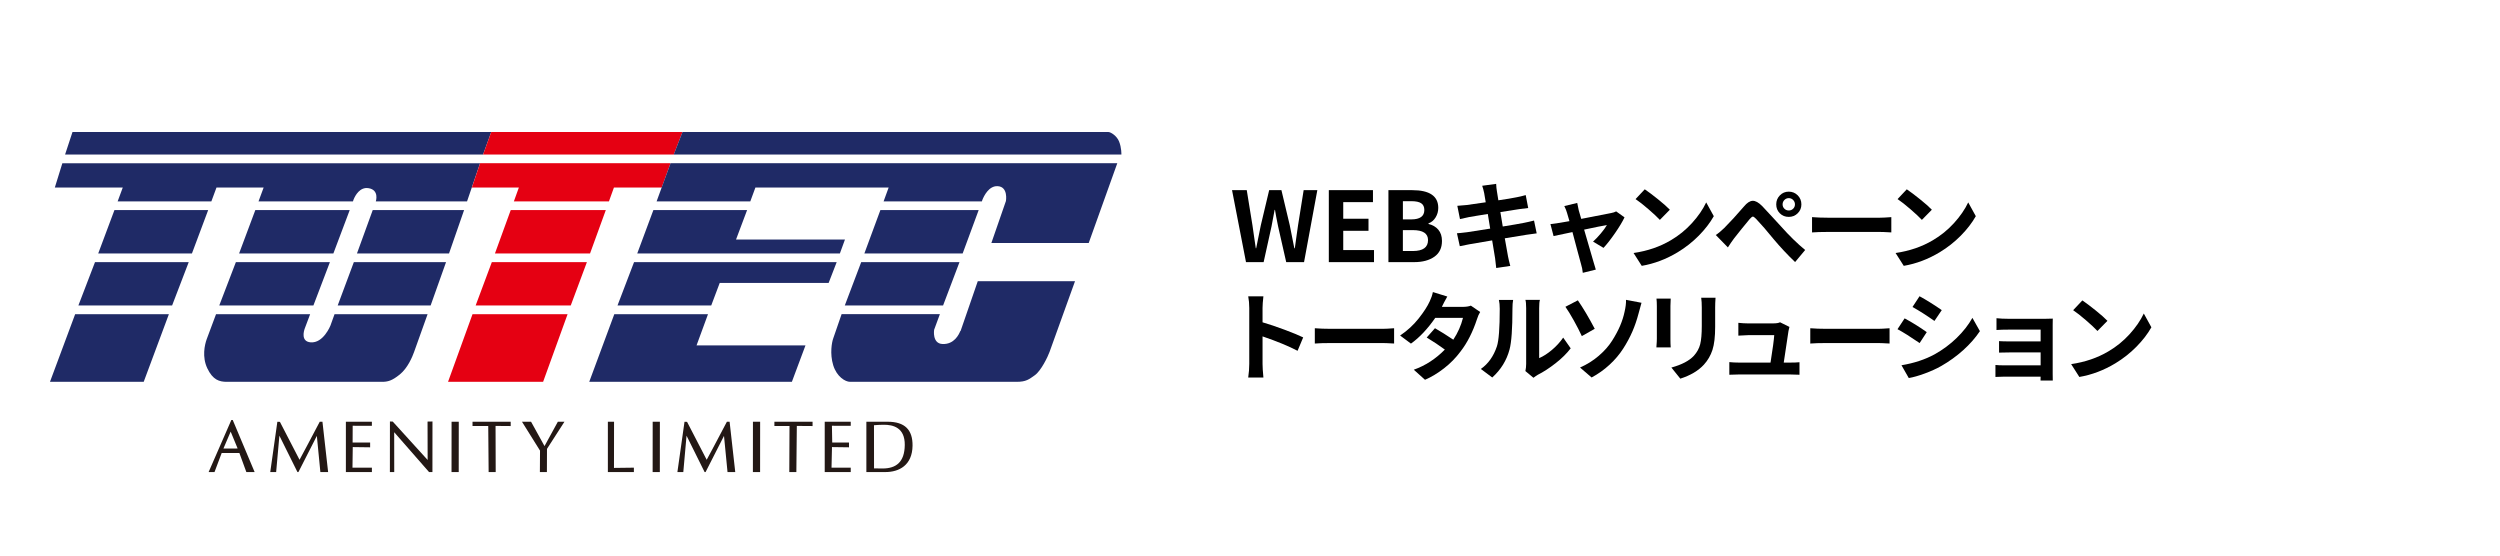 <?xml version="1.0" encoding="UTF-8"?><svg id="_レイヤー_2" xmlns="http://www.w3.org/2000/svg" viewBox="0 0 1080 240"><defs><style>.cls-1{fill:#231815;}.cls-2{fill:none;}.cls-3{fill:#e50012;}.cls-4{fill:#1f2a66;}</style></defs><g id="BPOアウトライン"><rect class="cls-2" width="1080" height="240"/><polygon class="cls-4" points="103.29 109.49 110.3 90.75 151.08 90.75 144.02 109.49 103.29 109.49"/><polygon class="cls-4" points="142.52 113.24 135.39 131.97 94.72 131.97 101.9 113.24 142.52 113.24"/><polygon class="cls-4" points="145.88 131.97 186.03 131.97 192.69 113.24 152.86 113.24 145.88 131.97"/><path class="cls-4" d="M142.78,140.58c-.07.17-3.1,7.76-8.59,7.31-4.23-.35-2.96-4.78-2.56-5.91l2.35-6.26h-40.65s-3.2,8.49-4.05,10.85c-.84,2.36-2.08,7.6.29,12.57,2.38,4.98,5.17,5.81,8.43,5.81h66.96c2.62,0,4.39-.48,7.72-3.16,3.46-2.78,5.49-7.71,6.22-9.79.73-2.08,5.82-16.28,5.82-16.28h-40.2l-1.75,4.86Z"/><path class="cls-4" d="M26.94,70.51l-3.25,10.49h29.35l-2.22,6h40.49l2.22-6h20.37l-2.22,6h40.79l.32-.92c.73-1.72,2.71-5.35,6.35-4.8,4.86.73,3.21,5.73,3.21,5.73h39.41l5.63-16.49H26.94Z"/><polygon class="cls-4" points="154.21 109.49 193.98 109.49 200.49 90.75 161.02 90.75 154.21 109.49"/><polygon class="cls-4" points="49.44 90.75 42.43 109.49 82.92 109.49 89.93 90.75 49.44 90.75"/><polygon class="cls-4" points="33.86 131.97 74.35 131.97 81.53 113.24 41.04 113.24 33.86 131.97"/><polygon class="cls-4" points="31.32 57.02 28.11 66.77 208.69 66.77 212.22 57.02 31.32 57.02"/><polygon class="cls-4" points="21.59 164.95 62.08 164.95 72.96 135.72 32.47 135.72 21.59 164.95"/><polygon class="cls-3" points="205.48 131.97 246.56 131.97 253.54 113.24 212.47 113.24 205.48 131.97"/><polygon class="cls-3" points="213.82 109.49 254.9 109.49 261.71 90.75 220.64 90.75 213.82 109.49"/><polygon class="cls-3" points="193.55 164.95 234.62 164.95 245.2 135.72 204.13 135.72 193.55 164.95"/><polygon class="cls-3" points="212.22 57.02 208.69 66.77 291.06 66.77 294.85 57.02 212.22 57.02"/><polygon class="cls-3" points="207.4 70.51 203.84 81.01 224.15 81.01 221.99 87 263.06 87 265.22 81.01 285.85 81.01 289.68 70.51 207.4 70.51"/><path class="cls-4" d="M414.86,143.04c.11-.3.16-.49.16-.49l-.16.49Z"/><path class="cls-4" d="M289.68,70.51l-6.03,16.49h40.48l2.21-6h57.56l-2.19,6h42.46l.21-.64c.65-1.63,2.79-6.15,6.61-5.94,4.67.26,3.57,6.42,3.57,6.42l-6.29,18.14h42.05l12.35-34.48h-192.99Z"/><polygon class="cls-4" points="364.95 131.97 407.41 131.97 414.5 113.24 372.04 113.24 364.95 131.97"/><polygon class="cls-4" points="422.79 90.75 380.33 90.75 373.41 109.49 415.87 109.49 422.79 90.75"/><path class="cls-4" d="M483.43,61.09c-.98-2.4-3.57-4.07-4.68-4.07h-183.91l-3.79,9.74h193.39s.11-2.92-1.01-5.67Z"/><path class="cls-4" d="M414.92,143.12l-.06-.17c-.55,1.47-2.63,5.91-7.73,5.66-4.49-.21-3.6-6.09-3.59-6.14l2.49-6.76h-42.46s-3.06,8.98-3.62,10.49c-.56,1.5-1.55,6.53-.01,11.56,1.54,5.03,5.25,7.19,7.28,7.19h71.98c4.07,0,5.35-1.08,7.85-2.86,2.71-1.93,5.65-8.08,6.35-10.05.71-1.97,11.01-30.57,11.01-30.57h-42.01l-7.47,21.64Z"/><polygon class="cls-4" points="305.86 135.72 265.38 135.72 254.55 164.95 342.09 164.95 347.97 149.21 300.91 149.21 305.86 135.72"/><polygon class="cls-4" points="362.83 109.49 365.02 103.49 317.96 103.49 322.75 90.75 282.26 90.75 275.29 109.49 362.83 109.49"/><polygon class="cls-4" points="273.91 113.24 266.76 131.97 307.25 131.97 310.92 122.23 357.97 122.23 361.45 113.24 273.91 113.24"/><path class="cls-1" d="M100.54,181.44l9.46,22.49h-3.58l-3.01-8.24h-7.64l-3.1,8.24h-2.55l9.82-22.49h.6ZM99.65,186.46l-3.13,7.31,6.14-.02-3.01-7.29Z"/><path class="cls-1" d="M120.92,182.24l8.48,16.39s5.62-10.44,8.73-16.44h1.17l2.45,21.74h-3.35l-1.52-15.63-7.96,15.63h-.42l-7.8-15.71-1.4,15.71h-2.55l3.07-21.73,1.09.04Z"/><path class="cls-1" d="M149.41,182.19h11.24v1.76l-8.29-.02-.03,7.25h7.57v2.06l-7.51-.1-.12,8.89h8.39s0,1.89,0,1.89h-11.24v-21.74Z"/><path class="cls-1" d="M185.35,203.93l-15.06-17.22.02,17.22h-1.88l.02-21.85,1.21.04,15.08,16.59-.04-16.59,2.13-.04-.02,21.85h-1.46Z"/><path class="cls-1" d="M195.08,182.19h3.11l-.02,21.74h-3.11l.02-21.74Z"/><path class="cls-1" d="M281.96,182.19h3.11l-.02,21.74h-3.11l.02-21.74Z"/><path class="cls-1" d="M296.81,182.24l8.48,16.39s5.63-10.44,8.73-16.44h1.17l2.44,21.74h-3.34l-1.52-15.63-7.96,15.63h-.42l-7.8-15.71-1.4,15.71h-2.55l3.07-21.73,1.09.04Z"/><path class="cls-1" d="M356.28,182.19h11.24v1.76l-8.13-.02.13,7.25h7.25v2.06l-7.35-.1-.2,8.89h8.3s0,1.89,0,1.89h-11.24v-21.74Z"/><path class="cls-1" d="M325.27,182.19h3.11l-.02,21.74h-3.11l.02-21.74Z"/><path class="cls-1" d="M210.92,184.04h-6.79s0-1.84,0-1.84h16.49v1.85l-6.54-.05.06,19.94h-3.05l-.17-19.89Z"/><path class="cls-1" d="M341.08,184.04h-6.54s0-1.84,0-1.84h16.49v1.85l-6.8-.05-.2,19.94h-3.05l.09-19.89Z"/><path class="cls-1" d="M225.5,182.19h3.92l5.81,10.52,5.76-10.52h2.85l-7.54,11.72-.04,10.02h-3.03l.06-9.26-7.79-12.47Z"/><path class="cls-1" d="M262.59,182.19h2.68l-.03,19.95,8.6-.11v1.9h-11.24v-21.74Z"/><path class="cls-1" d="M374.27,182.19h9.21c7.42,0,10.82,3.51,10.74,10.35-.1,8.48-5.83,11.39-11.72,11.39h-8.23v-21.74ZM377.58,202.34c1.1.02,2.19.05,3.8.05,5.64-.05,9.4-2.64,9.48-10.16.08-7.43-4.93-8.81-9.27-8.73-1.87.03-2.55.08-4.03.2l.02,18.64Z"/><path d="M538.27,113.24l-6.03-31.09h6.36l2.46,15.18c.14,1.04.37,2.67.7,4.88s.57,3.9.74,5.04h.16s.67-3.34,2.01-9.93l3.61-15.18h5.29l3.61,15.18c.44,2.13,1.09,5.44,1.97,9.93h.21c.16-1.29.42-3.1.76-5.46.34-2.35.55-3.84.64-4.47l2.42-15.18h5.91l-5.74,31.09h-7.71l-3.49-15.38c-.66-3.23-1.11-5.62-1.35-7.18h-.16c-.44,2.54-.89,4.94-1.35,7.18l-3.4,15.38h-7.59Z"/><path d="M574.05,113.24v-31.09h19.07v5.17h-12.84v7.18h10.91v5.21h-10.91v8.33h13.29v5.21h-19.52Z"/><path d="M599.8,113.24v-31.09h10.29c7.49,0,11.24,2.56,11.24,7.67,0,1.48-.38,2.84-1.15,4.1-.77,1.26-1.79,2.12-3.08,2.58v.25c1.78.41,3.19,1.24,4.25,2.48,1.05,1.24,1.58,2.86,1.58,4.86,0,3.01-1.1,5.28-3.3,6.83-2.2,1.54-5.11,2.32-8.72,2.32h-11.12ZM606.04,94.78h3.61c3.77,0,5.66-1.35,5.66-4.06,0-1.34-.45-2.31-1.35-2.91-.9-.6-2.31-.9-4.22-.9h-3.69v7.88ZM606.04,108.44h4.31c4.37,0,6.56-1.57,6.56-4.72,0-2.87-2.19-4.31-6.56-4.31h-4.31v9.02Z"/><path d="M662.7,95.27l1.15,5.54c-.57.05-2.06.26-4.47.62-.11.03-3.21.53-9.31,1.52.49,2.79.96,5.39,1.39,7.79.19,1.04.52,2.42.98,4.14l-6.07.9c-.25-2.24-.41-3.65-.49-4.22-.06-.36-.14-.9-.27-1.64s-.28-1.7-.47-2.87c-.19-1.18-.37-2.24-.53-3.2-2.9.46-6.18,1.03-9.84,1.68-2.19.41-3.57.68-4.14.82l-1.23-5.58c.74-.03,2.2-.18,4.39-.45.41-.05,3.73-.57,9.97-1.56l-1.03-6.32c-1.39.22-3.04.49-4.92.8s-2.97.5-3.24.55c-.19.03-1.48.31-3.86.86l-1.15-5.74c1.7-.11,3.01-.22,3.94-.33.74-.08,3.51-.48,8.33-1.19l-.66-3.94c-.22-1.09-.51-2.16-.86-3.2l6.03-.82c.05,1.18.16,2.26.33,3.24.16,1.18.37,2.46.62,3.86,3.25-.46,5.88-.9,7.88-1.31,1.09-.19,2.41-.51,3.94-.94l1.07,5.58c-.08,0-1.38.16-3.9.49-1.5.22-4.21.64-8.12,1.27l1.03,6.23c3.96-.63,7.05-1.16,9.27-1.6,1.37-.27,2.79-.6,4.27-.98Z"/><path d="M692.71,107.08l-4.51-2.71c1.09-.98,2.22-2.17,3.38-3.55,1.16-1.38,2.03-2.58,2.6-3.59-1.72.27-5,.93-9.84,1.97,1.59,5.58,2.93,10.19,4.02,13.82.46,1.67.81,2.82,1.03,3.45l-5.62,1.39c-.14-1.34-.38-2.57-.74-3.69-.19-.66-.73-2.65-1.62-5.97-.89-3.32-1.59-5.97-2.11-7.94-3.42.68-6.14,1.26-8.16,1.72l-1.35-5.17c1.12-.11,2.42-.29,3.9-.53.44-.05,1.87-.3,4.31-.74-.11-.44-.45-1.61-1.03-3.53-.22-.85-.62-1.85-1.19-2.99l5.58-1.35c.05.38.27,1.45.66,3.2l1.07,3.69c7.46-1.42,11.8-2.27,13-2.54.79-.14,1.49-.37,2.09-.7l3.61,2.58c-.88,1.86-2.24,4.12-4.08,6.79s-3.51,4.79-4.98,6.38Z"/><path d="M709.23,114.84l-3.53-5.54c6.02-.88,11.38-2.71,16.08-5.5,3.45-2.02,6.5-4.5,9.17-7.44s4.71-5.91,6.13-8.92l3.28,5.95c-1.64,2.9-3.81,5.71-6.52,8.45s-5.72,5.1-9.02,7.1c-4.98,3.01-10.17,4.98-15.59,5.91ZM706.56,86l3.98-4.22c1.53,1.04,3.43,2.47,5.7,4.29,2.27,1.82,3.98,3.33,5.13,4.53l-4.31,4.39c-1.12-1.2-2.78-2.75-4.96-4.63-2.19-1.89-4.03-3.34-5.54-4.35Z"/><path d="M746.45,106.88l-5.25-5.37c.93-.55,2.15-1.54,3.65-2.99,2.54-2.54,5.4-5.66,8.57-9.35,1.29-1.56,2.52-2.36,3.71-2.42,1.19-.05,2.56.7,4.12,2.26.88.93,2.34,2.5,4.39,4.72s3.31,3.58,3.77,4.1c3.55,3.99,7.03,7.38,10.42,10.17l-4.35,5.21c-3.28-3.14-6.34-6.41-9.19-9.8-2.9-3.58-5.46-6.54-7.67-8.86-.66-.68-1.13-1.01-1.42-.98s-.75.4-1.37,1.11c-2.35,2.82-4.59,5.59-6.73,8.33-.88,1.18-1.76,2.47-2.67,3.9ZM768.89,92.15c-1.04-1.04-1.56-2.32-1.56-3.86s.53-2.83,1.58-3.9c1.05-1.07,2.33-1.6,3.83-1.6s2.82.53,3.88,1.6c1.05,1.07,1.58,2.37,1.58,3.9s-.53,2.78-1.58,3.83c-1.05,1.05-2.34,1.58-3.88,1.58s-2.82-.52-3.86-1.56ZM770.86,86.39c-.52.53-.78,1.17-.78,1.91s.26,1.36.78,1.87c.52.51,1.15.76,1.89.76s1.37-.25,1.89-.76c.52-.51.78-1.13.78-1.87s-.26-1.37-.78-1.91c-.52-.53-1.15-.8-1.89-.8s-1.37.27-1.89.8Z"/><path d="M782.8,100.4v-6.6c2.02.16,4.28.25,6.77.25h22.56c1.07,0,2.71-.08,4.92-.25v6.6c-.19,0-.61-.02-1.25-.06-.64-.04-1.29-.08-1.93-.1-.64-.03-1.22-.04-1.74-.04h-22.56c-2.79,0-5.04.07-6.77.21Z"/><path d="M822.42,114.84l-3.53-5.54c6.02-.88,11.38-2.71,16.08-5.5,3.45-2.02,6.5-4.5,9.17-7.44s4.71-5.91,6.13-8.92l3.28,5.95c-1.64,2.9-3.81,5.71-6.52,8.45s-5.72,5.1-9.02,7.1c-4.98,3.01-10.17,4.98-15.59,5.91ZM819.75,86l3.98-4.22c1.53,1.04,3.43,2.47,5.7,4.29,2.27,1.82,3.98,3.33,5.13,4.53l-4.31,4.39c-1.12-1.2-2.78-2.75-4.96-4.63-2.19-1.89-4.03-3.34-5.54-4.35Z"/><path d="M562.97,145.77l-2.42,5.78c-3.86-2.02-8.9-4.1-15.13-6.23v11.89c0,1.31.12,3.27.37,5.87h-6.56c.3-2.05.45-4.01.45-5.87v-24.16c0-1.8-.15-3.49-.45-5.04h6.56c-.25,2.21-.37,3.9-.37,5.04v6.19c2.82.82,5.97,1.88,9.45,3.18s6.19,2.41,8.1,3.34Z"/><path d="M568,148.4v-6.6c2.02.16,4.28.25,6.77.25h22.56c1.07,0,2.71-.08,4.92-.25v6.6c-.19,0-.61-.02-1.25-.06-.64-.04-1.29-.08-1.93-.1-.64-.03-1.22-.04-1.74-.04h-22.56c-2.79,0-5.04.07-6.77.21Z"/><path d="M635.41,132.03l4.02,2.75c-.55.88-1,1.89-1.35,3.04-1.83,5.58-4.2,10.24-7.1,13.99-2.05,2.76-4.44,5.2-7.18,7.32-2.73,2.12-5.47,3.77-8.2,4.94l-4.84-4.35c5-1.78,9.47-4.68,13.41-8.7-2.49-1.83-5.1-3.57-7.83-5.21l3.57-4.02c2.43,1.39,5.07,3.05,7.92,4.96,1.97-3.01,3.36-6.15,4.18-9.43h-11.98c-3.34,4.81-6.84,8.52-10.5,11.12l-4.68-3.49c3.09-2.08,5.76-4.53,8-7.36,2.24-2.83,3.84-5.31,4.8-7.44.66-1.39,1.11-2.72,1.35-3.98l6.23,1.93c-1.07,1.91-1.78,3.25-2.13,4.02l-.21.45h8.9c1.5,0,2.71-.18,3.61-.53Z"/><path d="M644.65,163.08l-4.92-3.69c3.2-2.24,5.51-5.5,6.93-9.76.82-2.49,1.23-7.89,1.23-16.2,0-1.5-.12-2.79-.37-3.86h6.15c-.19.96-.29,2.23-.29,3.81,0,8.64-.42,14.52-1.27,17.64-1.26,4.7-3.75,8.72-7.46,12.06ZM662.46,163.21l-3.49-2.91c.22-1.04.33-2.06.33-3.08v-24.08c0-1.75-.11-2.95-.33-3.61h6.28c-.22.66-.33,1.87-.33,3.65v21.53c1.78-.77,3.61-1.94,5.5-3.53s3.51-3.36,4.88-5.33l3.24,4.63c-1.67,2.19-3.83,4.33-6.5,6.42s-5.24,3.77-7.73,5.02c-.44.25-1.05.67-1.85,1.27Z"/><path d="M676.26,132.53l5.37-2.79c2.24,3.23,4.68,7.33,7.3,12.3l-5.58,3.16c-.93-2.02-2.08-4.27-3.45-6.73-1.37-2.46-2.58-4.44-3.65-5.95ZM687.58,163.08l-5-4.31c2.98-1.31,5.67-2.99,8.06-5.04,2.39-2.05,4.32-4.22,5.78-6.52,1.46-2.3,2.62-4.47,3.49-6.52s1.5-4.06,1.91-6.03c.46-1.97.67-3.68.62-5.13l6.69,1.27c-.55,1.91-.97,3.46-1.27,4.63-.71,2.73-1.6,5.33-2.67,7.79s-2.39,4.93-3.98,7.4c-1.59,2.47-3.54,4.79-5.87,6.93-2.32,2.15-4.91,3.99-7.75,5.52Z"/><path d="M715.6,129h6.15c-.08.98-.12,2.05-.12,3.2v14.23c0,1.45.04,2.67.12,3.65h-6.19c0-.16.02-.49.06-.96s.08-.96.1-1.44c.03-.48.04-.91.04-1.29v-14.19c0-1.26-.06-2.32-.16-3.2ZM734.92,128.63h6.19c-.11,1.59-.16,2.99-.16,4.22v8.33c0,4.27-.39,7.59-1.17,9.99s-2.02,4.52-3.71,6.38c-2.41,2.62-5.8,4.63-10.17,6.03l-3.86-4.8c4.48-1.23,7.72-2.93,9.72-5.09,1.37-1.53,2.28-3.2,2.73-5s.68-4.43.68-7.88v-7.96c0-1.64-.08-3.05-.25-4.22Z"/><path d="M770.57,156.64h2.67c1.78,0,3.16-.05,4.14-.16v5.41c-1.64-.08-2.99-.12-4.06-.12h-22.07c-1.2,0-2.6.04-4.18.12v-5.46c1.29.14,2.68.21,4.18.21h13.62c.96-6.02,1.49-9.97,1.6-11.85h-11.32c-.74,0-2.13.07-4.18.21v-5.54c1.48.16,2.86.25,4.14.25h10.75c1.5,0,2.54-.16,3.12-.49l4.06,2.01c-.08.22-.22.81-.41,1.76-.25,1.91-.93,6.47-2.05,13.66Z"/><path d="M782.04,148.4v-6.6c2.02.16,4.28.25,6.77.25h22.56c1.07,0,2.71-.08,4.92-.25v6.6c-.19,0-.61-.02-1.25-.06-.64-.04-1.29-.08-1.93-.1-.64-.03-1.22-.04-1.74-.04h-22.56c-2.79,0-5.04.07-6.77.21Z"/><path d="M819.72,142.21l3.08-4.68c3.25,1.75,6.44,3.73,9.56,5.95l-3.08,4.72c-3.99-2.73-7.18-4.73-9.56-5.99ZM824.6,163.33l-3.16-5.54c5.41-.9,10.19-2.47,14.31-4.72,3.53-1.97,6.71-4.33,9.54-7.08s5.09-5.64,6.79-8.67l3.24,5.74c-1.94,2.9-4.35,5.64-7.22,8.22s-6.03,4.86-9.47,6.83c-2.08,1.18-4.45,2.26-7.12,3.24s-4.97,1.64-6.91,1.97ZM826.2,132.61l3.04-4.63c2.79,1.5,5.99,3.5,9.6,5.99l-3.16,4.68c-3.42-2.41-6.58-4.42-9.47-6.03Z"/><path d="M886.76,140.44v21.08c0,.22,0,.69.02,1.42.01.72.02,1.21.02,1.46h-5.29c.03-.25.04-.81.04-1.68h-15.91c-1.01,0-2.21.04-3.61.12v-5.17c.93.11,2.15.16,3.65.16h15.87v-5.58h-13.41c-1.72,0-3.24.03-4.55.08v-4.96c1.12.08,2.64.12,4.55.12h13.41v-5.09h-13.86c-2.11,0-3.84.05-5.21.16v-5.09c1.48.16,3.21.25,5.21.25h15.87c1.29,0,2.36-.03,3.24-.08-.03.36-.04,1.29-.04,2.79Z"/><path d="M898.27,162.84l-3.53-5.54c6.02-.88,11.38-2.71,16.08-5.5,3.45-2.02,6.5-4.5,9.17-7.44s4.71-5.91,6.13-8.92l3.28,5.95c-1.64,2.9-3.81,5.71-6.52,8.45s-5.72,5.1-9.02,7.1c-4.98,3.01-10.17,4.98-15.59,5.91ZM895.6,134l3.98-4.22c1.53,1.04,3.43,2.47,5.7,4.29,2.27,1.82,3.98,3.33,5.13,4.53l-4.31,4.39c-1.12-1.2-2.78-2.75-4.96-4.63-2.19-1.89-4.03-3.34-5.54-4.35Z"/></g></svg>